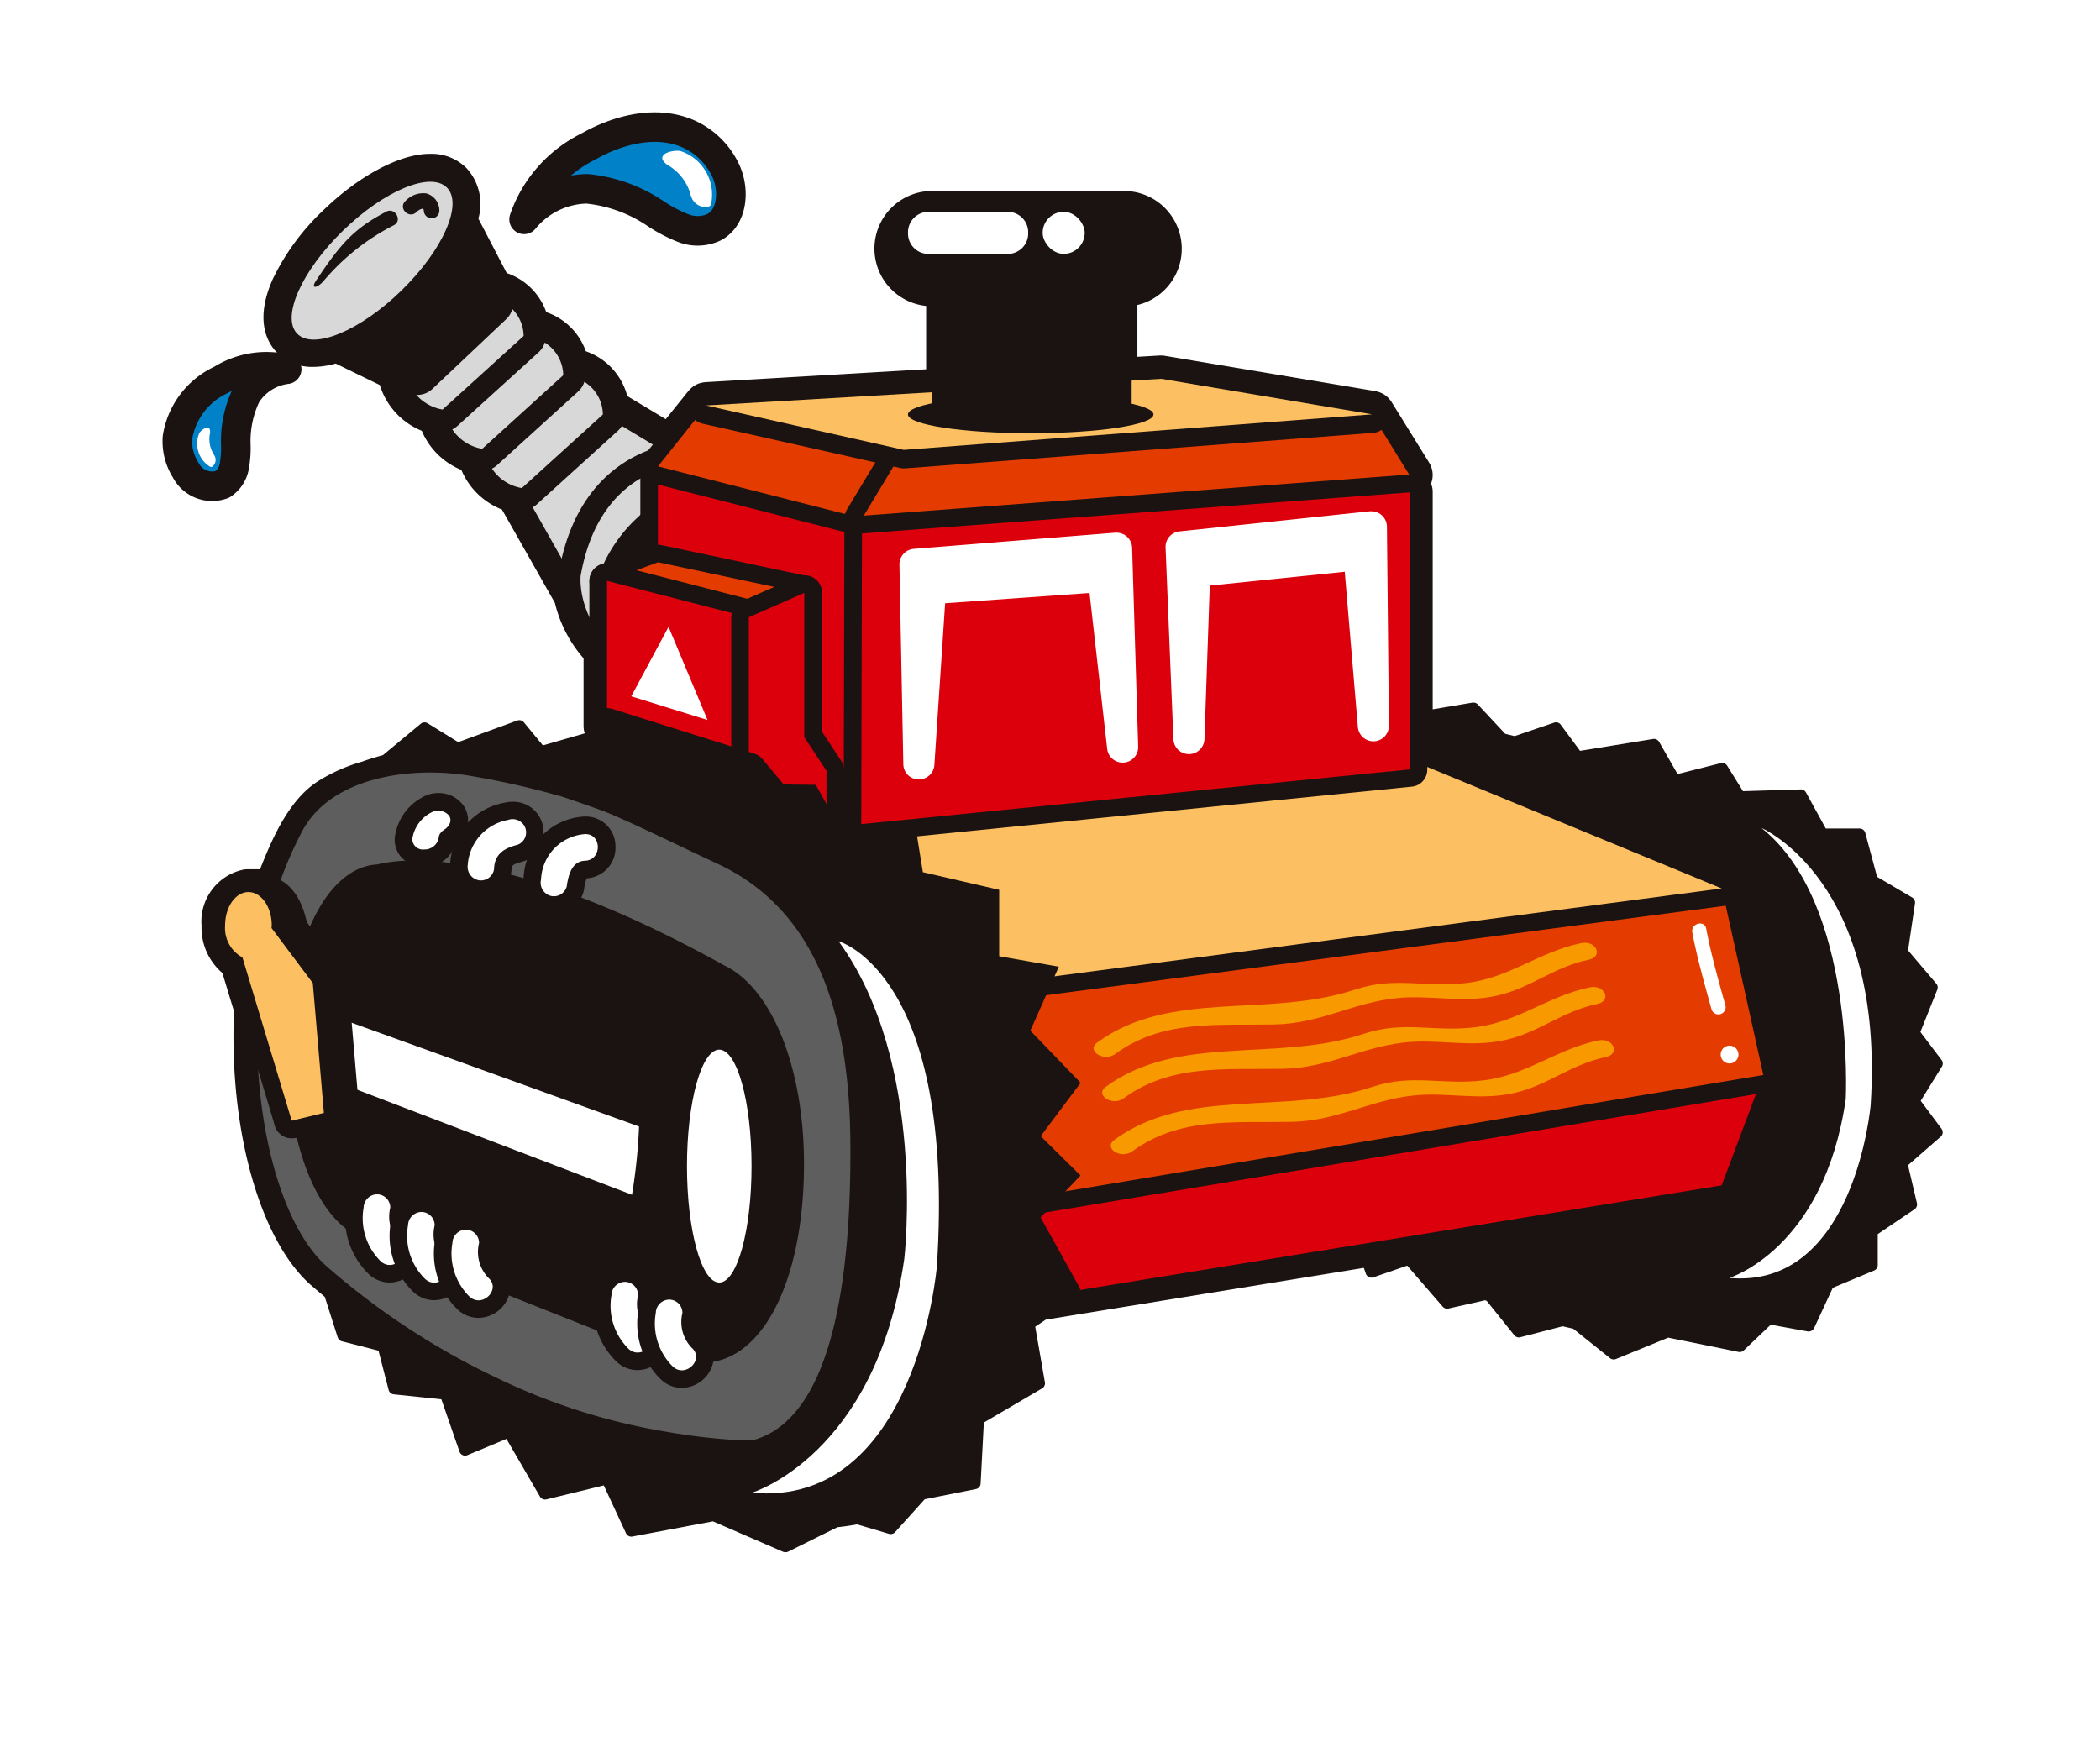 <svg xmlns="http://www.w3.org/2000/svg" width="119" height="99" viewBox="0 0 119 99">
    <defs>
        <filter id="prefix__Path_18395" width="119" height="99" x="0" y="0" filterUnits="userSpaceOnUse">
            <feOffset dy="2"/>
            <feGaussianBlur result="blur" stdDeviation="1.5"/>
            <feFlood flood-opacity=".161"/>
            <feComposite in2="blur" operator="in"/>
            <feComposite in="SourceGraphic"/>
        </filter>
        <style>
            .prefix__cls-1{fill:#fff}.prefix__cls-2{fill:#1a1311}.prefix__cls-3{fill:#d9d8d8}.prefix__cls-4{fill:#dc000c}.prefix__cls-5{fill:#e43c00}.prefix__cls-6{fill:#fcc062}.prefix__cls-8{fill:#f99900}.prefix__cls-9{fill:#0081c8}.prefix__cls-10{fill:none;stroke:#1a1311;stroke-linejoin:round;stroke-width:1.675px}
        </style>
    </defs>
    <g id="prefix__ar_marker_firefighterrobot" transform="translate(-169.495 -145.501)">
        <g filter="url(#prefix__Path_18395)" transform="translate(169.5 145.5)">
            <path id="prefix__Path_18395-2" d="M283.979 208.627a51.232 51.232 0 0 0-1.666-12.595 22.548 22.548 0 0 0-3.821-6.544 16.468 16.468 0 0 0-6.948-3.938 52.423 52.423 0 0 1-8.322-3.192c-1.921-1.023-7.645-5.142-7.866-9.458a8.222 8.222 0 0 0-.894-3.647l-2.13-3.44c-.079-.128-.163-.251-.256-.375a6 6 0 0 0-.546-.649c-.065-.069-.158-.162-.258-.253a5.917 5.917 0 0 0-1.066-.779c-.118-.067-.239-.131-.363-.189-.285-.138-7.969-3.464-9.087-7.1-.955-3.106-3.948-4.834-7.393-4.834h-11.23a39.955 39.955 0 0 1-11.262-2.6 9.291 9.291 0 0 0-4.327-1.034c-.181 0-.364 0-.548.015a42.9 42.9 0 0 0-5.971.712 60.747 60.747 0 0 1-6.176.792c-3.06 0-5.847 1.669-7.668 3.094a20.341 20.341 0 0 0-2.091 1.776 14.526 14.526 0 0 0-3.843 5.311 17.331 17.331 0 0 1-3.5 4.987 8.361 8.361 0 0 0-2.736 5.506 7.809 7.809 0 0 0 1.242 4.759 6.74 6.74 0 0 0 5.545 3.122c.965 0 4.29-.31 5.481 1.685 1.47 2.462 1.282 4.453-1.169 5.652a17.441 17.441 0 0 0-7.419 7.958 16.7 16.7 0 0 0-1.581 7.686 45.837 45.837 0 0 0 1.705 10.394 59.234 59.234 0 0 0 6.008 13.311 25.136 25.136 0 0 0 9.555 8.415 45.073 45.073 0 0 0 6.52 2.939 53.6 53.6 0 0 0 9.166 1.762 44.066 44.066 0 0 0 8.709-.187 20.106 20.106 0 0 0 6.588-2.3c1.959-1 7.516-4.955 9.9-6.307 2.754-1.564 10.94-2.933 13.12-3a74.583 74.583 0 0 1 9.794.867 39.692 39.692 0 0 0 9.532.325c3.145-.361 6.573-1.019 8.566-2.554a21.8 21.8 0 0 0 5.954-6.079 21.211 21.211 0 0 0 2.752-10.014z" class="prefix__cls-1" data-name="Path 18395" transform="translate(-169.5 -145.5)"/>
        </g>
        <g id="prefix__Group_2964" data-name="Group 2964" transform="translate(180.92 154.216)">
            <path id="prefix__Path_18396" d="M213.992 233.468a.34.34 0 0 1-.133-.027l-3.965-1.721-4.564.861a.326.326 0 0 1-.062.006.334.334 0 0 1-.3-.193l-1.258-2.711-3.248.792a.319.319 0 0 1-.08.01.334.334 0 0 1-.289-.166l-1.9-3.271-2.214.922a.338.338 0 0 1-.129.026.344.344 0 0 1-.137-.029.338.338 0 0 1-.18-.2l-1.027-2.963-2.7-.282a.334.334 0 0 1-.288-.249l-.575-2.225-2.075-.532a.334.334 0 0 1-.236-.222L187.9 219q-.4-.335-.8-.68c-2.658-2.35-4.375-7.876-4.375-14.073 0-.486.007-.976.023-1.456l-.65-2.147a3.378 3.378 0 0 1-1.182-2.675 3.009 3.009 0 0 1 2.4-3.19 2.086 2.086 0 0 1 .247-.015H184.001c.076 0 .152 0 .229.007.757-1.936 1.713-4.028 3.351-5.038a9.744 9.744 0 0 1 2.445-1.072l.108-.04c.321-.111.668-.217 1.058-.324l2.147-1.78a.33.33 0 0 1 .214-.078.338.338 0 0 1 .176.05l1.732 1.071 3.346-1.225a.337.337 0 0 1 .373.1l1.079 1.309 2.372-.682-.017-.059c-.015-.055-.022-.084-.028-.115a.876.876 0 0 1-.012-.088c-.006-.058-.009-.091-.01-.122v-3.868a7.384 7.384 0 0 1-1.625-3.141l-3-5.291a4.131 4.131 0 0 1-2.3-2.245 4.118 4.118 0 0 1-2.242-2.216 4.111 4.111 0 0 1-2.378-2.594l-2.5-1.218a4.7 4.7 0 0 1-1.254.188 2.805 2.805 0 0 1-2.079-.814c-.534-.548-1.277-1.816-.239-4.148a13.235 13.235 0 0 1 2.857-3.9c2.039-1.981 4.358-3.211 6.053-3.211a2.8 2.8 0 0 1 2.079.814 3.007 3.007 0 0 1 .667 2.857l1.606 3.085a3.606 3.606 0 0 1 2.241 2.216 3.606 3.606 0 0 1 2.241 2.216 3.67 3.67 0 0 1 2.35 2.539l2.179 1.309 1.287-1.6a.548.548 0 0 1 .053-.055 1.045 1.045 0 0 1 .125-.122c.021-.019.044-.038.067-.055a1.423 1.423 0 0 1 .182-.114l.051-.028a1.346 1.346 0 0 1 .257-.089c.012 0 .05-.009.062-.01a1.3 1.3 0 0 1 .164-.024l12.508-.73v-3.589a3.266 3.266 0 0 1 .163-6.51h11.228a3.276 3.276 0 0 1 .58 6.457v2.936l1.262-.074h.078a1.386 1.386 0 0 1 .222.018l11.927 2c.014 0 .057.013.071.017a.935.935 0 0 1 .091.025 1.354 1.354 0 0 1 .224.089q.027.012.054.027a1.406 1.406 0 0 1 .238.174l.043.044a1.3 1.3 0 0 1 .154.186.334.334 0 0 1 .037.05l2.134 3.444a1.333 1.333 0 0 1 .106 1.185 1.214 1.214 0 0 1 .093.46V185.7l2.258-.38a.343.343 0 0 1 .056 0 .334.334 0 0 1 .245.107l1.552 1.663.533.128 2.236-.763a.34.34 0 0 1 .108-.018.333.333 0 0 1 .269.136l1.093 1.48 4.138-.672a.337.337 0 0 1 .343.164l1.044 1.824 2.448-.619a.285.285 0 0 1 .082-.011.336.336 0 0 1 .284.158l.893 1.442 3.279-.1a.331.331 0 0 1 .292.173l1.122 2.043h1.916a.334.334 0 0 1 .322.247l.669 2.491 1.988 1.171a.333.333 0 0 1 .161.337l-.393 2.662 1.6 1.885a.334.334 0 0 1 .056.339l-.958 2.4 1.2 1.586a.331.331 0 0 1 .018.376l-1.2 1.939 1.181 1.583a.335.335 0 0 1-.048.451l-1.852 1.614.505 2.146a.334.334 0 0 1-.138.353l-2.082 1.407v1.753a.334.334 0 0 1-.2.308l-2.347.981-1.058 2.281a.336.336 0 0 1-.3.193.3.3 0 0 1-.06 0l-2.1-.382-1.527 1.456a.335.335 0 0 1-.231.093.3.3 0 0 1-.067-.007l-3.982-.809-2.964 1.212a.35.35 0 0 1-.127.025.34.34 0 0 1-.21-.074l-2.085-1.669c-.2-.043-.4-.09-.6-.137l-2.395.619a.347.347 0 0 1-.084.011.334.334 0 0 1-.262-.126l-1.557-1.94-.094-.038-2.077.468a.366.366 0 0 1-.074.008.335.335 0 0 1-.253-.116l-2.009-2.322-1.92.661a.321.321 0 0 1-.109.019.333.333 0 0 1-.315-.223l-.117-.331-18.02 2.933-.6.4.549 3.152a.332.332 0 0 1-.16.345l-3.3 1.935-.182 3.459a.333.333 0 0 1-.268.31l-2.9.579-1.679 1.861a.332.332 0 0 1-.249.111.319.319 0 0 1-.1-.014l-1.8-.535c-.373.067-.75.121-1.12.16l-2.807 1.393a.327.327 0 0 1-.149.023z" class="prefix__cls-2" data-name="Path 18396" transform="translate(-180.92 -154.216)"/>
            <path id="prefix__Path_18397" d="M277.935 207.9l1.317-2.131-1.317-1.736 1.027-2.577-1.7-2 .416-2.811-2.106-1.242-.7-2.621h-2.115l-1.216-2.216-3.461.111-1-1.606-2.695.682-1.17-2.044-4.34.705-1.214-1.645-2.328.794-.726-.173-1.62-1.738-2.648.446V173.37a.907.907 0 0 0-.133-.462c.008-.013.018-.024.025-.037a.991.991 0 0 0-.041-.971l-2.134-3.445c-.006-.01-.015-.016-.021-.026a1.036 1.036 0 0 0-.119-.145l-.036-.037a.972.972 0 0 0-.179-.131l-.039-.018a.952.952 0 0 0-.168-.068c-.023-.007-.045-.013-.068-.018s-.034-.011-.053-.014l-11.928-2a.911.911 0 0 0-.165-.014h-.059l-1.614.095V162.5a2.935 2.935 0 0 0-.247-5.834h-11.223a2.929 2.929 0 0 0 0 5.848h.172v4.225l-12.821.749a.891.891 0 0 0-.126.019l-.044.006a.982.982 0 0 0-.193.068c-.013.006-.025.014-.037.021a.856.856 0 0 0-.136.084c-.018.013-.034.027-.051.041a1.158 1.158 0 0 0-.1.1c-.009.01-.02.018-.028.028l-1.469 1.832-2.546-1.528a3.334 3.334 0 0 0-2.32-2.485 3.283 3.283 0 0 0-2.241-2.216 3.288 3.288 0 0 0-2.215-2.209l-1.726-3.317a2.729 2.729 0 0 0-.554-2.67 2.476 2.476 0 0 0-1.84-.713c-1.611 0-3.841 1.194-5.819 3.116a12.873 12.873 0 0 0-2.784 3.794c-.958 2.153-.3 3.292.173 3.779a2.473 2.473 0 0 0 1.839.713 4.543 4.543 0 0 0 1.285-.21l2.748 1.339a3.78 3.78 0 0 0 2.357 2.576 3.808 3.808 0 0 0 2.241 2.216 3.815 3.815 0 0 0 2.278 2.232l3.081 5.434a7.1 7.1 0 0 0 1.644 3.139V186.662c0 .027 0 .054.007.081s0 .052.009.077.012.05.019.076.013.051.022.076.019.047.03.07.022.05.035.074.025.041.038.061.032.05.05.073l.009.013-2.976.856-1.218-1.478-3.5 1.281-1.869-1.156-2.2 1.826c-.37.1-.741.21-1.108.337-.043.014-.082.03-.124.045a9.494 9.494 0 0 0-2.363 1.035c-1.665 1.028-2.62 3.331-3.307 5.111a3.408 3.408 0 0 0-.448-.03h-.44a1.745 1.745 0 0 0-.21.013 2.67 2.67 0 0 0-2.1 2.859 3.033 3.033 0 0 0 1.137 2.474l.7 2.3c-.017.5-.025 1.006-.025 1.5 0 6.107 1.673 11.532 4.263 13.824.288.256.585.5.881.752l-.018-.013.764 2.387 2.267.582.624 2.416 2.907.3 1.1 3.164 2.485-1.034 2.046 3.523 3.515-.857 1.373 2.96 4.665-.88 4.059 1.761 2.861-1.42q.623-.064 1.234-.177l1.874.558 1.753-1.943 3.013-.6.191-3.637 3.459-2.027-.586-3.365.841-.56L247 216.971l.21.594 2.134-.734 2.157 2.492 2.179-.491.272.11 1.612 2.009 2.475-.641c.249.062.5.119.748.171l2.147 1.719 3.058-1.249 4.081.829 1.65-1.574 2.268.412 1.113-2.4 2.465-1.031v-1.93l2.229-1.507-.551-2.34 2-1.748z" class="prefix__cls-2" data-name="Path 18397" transform="translate(-180.92 -154.216)"/>
        </g>
        <g id="prefix__Group_2966" data-name="Group 2966" transform="translate(181.255 154.551)">
            <path id="prefix__Path_18398" d="M278.117 208.119l1.319-2.14-1.319-1.743 1.029-2.588-1.7-2.009.417-2.823-2.11-1.247-.7-2.632h-2.119l-1.218-2.225-3.468.111-1-1.613-2.7.685-1.172-2.052-4.348.708-1.216-1.652-2.332.8-.727-.174-1.623-1.745-4.26.719a7.039 7.039 0 0 0-3.565.6c-2.967 0-5.373 5.5-5.373 12.28 0 5.108 1.367 9.479 3.309 11.329h-.009a13.583 13.583 0 0 0 3.054 4.11l1.059 3.008 2.138-.737 2.161 2.5 2.183-.493.273.11 1.615 2.017 2.48-.644c.249.062.5.12.749.172l2.151 1.726 3.064-1.254 4.089.832 1.653-1.58 2.272.414 1.115-2.408 2.47-1.035v-1.938l2.224-1.508-.552-2.35 2.006-1.755z" class="prefix__cls-2" data-name="Path 18398" transform="translate(-181.439 -154.876)"/>
            <g id="prefix__Group_2965" data-name="Group 2965" transform="translate(3.516)">
                <path id="prefix__Path_18399" d="M202.586 180.638A1.252 1.252 0 0 1 201.5 180l-4.755-8.406a1.252 1.252 0 0 1 .217-1.515l3.494-3.392a1.256 1.256 0 0 1 1.519-.174l7.89 4.748a1.253 1.253 0 0 1 .266 1.932l-6.629 7.048a1.253 1.253 0 0 1-.916.397z" class="prefix__cls-2" data-name="Path 18399" transform="translate(-184.771 -154.551)"/>
                <path id="prefix__Path_18400" d="M202.586 179.385l-4.755-8.405 3.494-3.391 7.89 4.748z" class="prefix__cls-3" data-name="Path 18400" transform="translate(-184.771 -154.551)"/>
                <path id="prefix__Path_18401" d="M206.147 185.007a1.254 1.254 0 0 1-.613-.161c-4.806-2.7-4.4-6.689-4.377-6.858 0-.023.006-.047.01-.07 1.277-7.283 7.078-7.367 7.324-7.367a1.324 1.324 0 0 1 .243.023 10.114 10.114 0 0 1 5.632 3 1.253 1.253 0 0 1 .028 1.569l-7.255 9.375a1.254 1.254 0 0 1-.992.489z" class="prefix__cls-2" data-name="Path 18401" transform="translate(-184.771 -154.551)"/>
                <path id="prefix__Path_18402" d="M213.4 174.379a8.848 8.848 0 0 0-4.9-2.579s-4.975-.065-6.1 6.331c0 0-.387 3.3 3.747 5.62z" class="prefix__cls-3" data-name="Path 18402" transform="translate(-184.771 -154.551)"/>
                <path id="prefix__Path_18403" d="M207.971 185.409a5.014 5.014 0 0 1-3.722-1.516 5.133 5.133 0 0 1-1.171-4.572 8.432 8.432 0 0 1 2.591-4.534 8.186 8.186 0 0 1 5.458-2.331 5.008 5.008 0 0 1 3.721 1.517 5.133 5.133 0 0 1 1.171 4.571 8.442 8.442 0 0 1-2.591 4.534 8.19 8.19 0 0 1-5.457 2.331z" class="prefix__cls-2" data-name="Path 18403" transform="translate(-184.771 -154.551)"/>
                <path id="prefix__Path_18404" d="M213.933 174.829c1.671 1.784 1.061 5.067-1.361 7.334s-5.738 2.658-7.409.874-1.061-5.069 1.361-7.336 5.74-2.657 7.409-.872z" class="prefix__cls-2" data-name="Path 18404" transform="translate(-184.771 -154.551)"/>
                <path id="prefix__Path_18405" d="M199.065 174.413a1.255 1.255 0 0 1-.348-.049 3.787 3.787 0 0 1-3-4.063 1.255 1.255 0 0 1 .036-.17c.774-2.715 4.129-4.2 4.509-4.36a1.29 1.29 0 0 1 .236-.073 4.965 4.965 0 0 1 1-.107 3.394 3.394 0 0 1 3.415 3.346 1.255 1.255 0 0 1-.409.983l-4.593 4.168a1.252 1.252 0 0 1-.846.325z" class="prefix__cls-2" data-name="Path 18405" transform="translate(-184.771 -154.551)"/>
                <path id="prefix__Path_18406" d="M199.065 173.161l4.593-4.169a2.211 2.211 0 0 0-2.909-2.067s-3.16 1.333-3.792 3.549a2.543 2.543 0 0 0 2.108 2.687z" class="prefix__cls-3" data-name="Path 18406" transform="translate(-184.771 -154.551)"/>
                <path id="prefix__Path_18407" d="M196.82 172.188a1.263 1.263 0 0 1-.349-.049 3.786 3.786 0 0 1-3-4.063 1.238 1.238 0 0 1 .036-.171c.774-2.715 4.129-4.2 4.509-4.359a1.29 1.29 0 0 1 .236-.073 4.962 4.962 0 0 1 .995-.107 3.394 3.394 0 0 1 3.416 3.346 1.252 1.252 0 0 1-.41.982l-4.592 4.169a1.254 1.254 0 0 1-.841.325z" class="prefix__cls-2" data-name="Path 18407" transform="translate(-184.771 -154.551)"/>
                <path id="prefix__Path_18408" d="M196.82 170.936l4.592-4.169a2.21 2.21 0 0 0-2.912-2.067s-3.16 1.333-3.792 3.549a2.542 2.542 0 0 0 2.112 2.687z" class="prefix__cls-3" data-name="Path 18408" transform="translate(-184.771 -154.551)"/>
                <path id="prefix__Path_18409" d="M194.574 169.963a1.262 1.262 0 0 1-.349-.049 3.788 3.788 0 0 1-3-4.063 1.431 1.431 0 0 1 .036-.17c.774-2.716 4.13-4.2 4.51-4.361a1.3 1.3 0 0 1 .235-.072 4.965 4.965 0 0 1 1-.107 3.4 3.4 0 0 1 3.416 3.346 1.256 1.256 0 0 1-.41.983l-4.593 4.168a1.254 1.254 0 0 1-.845.325z" class="prefix__cls-2" data-name="Path 18409" transform="translate(-184.771 -154.551)"/>
                <path id="prefix__Path_18410" d="M194.574 168.711l4.593-4.169a2.211 2.211 0 0 0-2.909-2.067s-3.16 1.333-3.791 3.549a2.541 2.541 0 0 0 2.107 2.687z" class="prefix__cls-3" data-name="Path 18410" transform="translate(-184.771 -154.551)"/>
                <path id="prefix__Path_18411" d="M193.137 167.882a1.257 1.257 0 0 1-.549-.127l-6.825-3.334a1.252 1.252 0 0 1-.252-2.088l7.911-6.592a1.255 1.255 0 0 1 .8-.29 1.218 1.218 0 0 1 .247.025 1.249 1.249 0 0 1 .864.651l3.1 5.973a1.253 1.253 0 0 1-.252 1.488L194 167.54a1.251 1.251 0 0 1-.863.342z" class="prefix__cls-2" data-name="Path 18411" transform="translate(-184.771 -154.551)"/>
                <path id="prefix__Path_18412" d="M197.325 162.677l-1.645-3.169c.839-1.619 1.054-3.2.046-4.241a2.478 2.478 0 0 0-1.843-.716c-1.614 0-3.848 1.2-5.83 3.129a12.915 12.915 0 0 0-2.789 3.811c-.96 2.161-.3 3.305.173 3.794a2.475 2.475 0 0 0 1.842.716 6.179 6.179 0 0 0 2.811-.86l3.048 1.489z" class="prefix__cls-2" data-name="Path 18412" transform="translate(-184.771 -154.551)"/>
                <path id="prefix__Path_18413" d="M194.828 156.141c.913.938-.247 3.55-2.593 5.834s-4.988 3.375-5.9 2.437.246-3.551 2.592-5.835 4.988-3.377 5.901-2.436z" class="prefix__cls-3" data-name="Path 18413" transform="translate(-184.771 -154.551)"/>
            </g>
            <path id="prefix__Path_18414" d="M219.522 231.536l-4.04-7.065-27.633-7.024a12.107 12.107 0 0 0 1.409 2.341l-1.055-.713.765 2.4 2.271.584.625 2.426 2.912.3 1.1 3.177 2.49-1.038 2.05 3.538 3.522-.861 1.376 2.972 4.674-.884 4.067 1.768 2.866-1.426a15.081 15.081 0 0 0 2.601-.495z" class="prefix__cls-2" data-name="Path 18414" transform="translate(-181.255 -154.876)"/>
            <path id="prefix__Path_18415" d="M221.032 221.472a1 1 0 0 1-.989-1.123l.769-6.028a1 1 0 0 1 .829-.857l47.8-7.8a1.079 1.079 0 0 1 .16-.013 1 1 0 0 1 .933 1.347l-2.359 6.29a1 1 0 0 1-.773.634l-46.21 7.537a.959.959 0 0 1-.16.013z" class="prefix__cls-2" data-name="Path 18415" transform="translate(-181.439 -154.814)"/>
            <path id="prefix__Path_18416" d="M269.6 206.648l-2.359 6.29-46.21 7.537.769-6.028z" class="prefix__cls-4" data-name="Path 18416" transform="translate(-181.439 -154.811)"/>
            <path id="prefix__Path_18417" d="M222.807 215.444a1 1 0 0 1-.919-.611l-5.2-12.39a1 1 0 0 1 .8-1.375l49.633-6.038a1.012 1.012 0 0 1 .122-.008 1 1 0 0 1 .972.781l2.359 10.629a1 1 0 0 1-.809 1.2l-46.794 7.8a.915.915 0 0 1-.164.012z" class="prefix__cls-2" data-name="Path 18417" transform="translate(-181.439 -154.776)"/>
            <path id="prefix__Path_18418" d="M222.807 214.447l46.794-7.8-2.359-10.629-49.634 6.038z" class="prefix__cls-5" data-name="Path 18418" transform="translate(-181.439 -154.774)"/>
            <path id="prefix__Path_18419" d="M221.392 203.054a1 1 0 0 1-.38-.076l-22.265-9.178a1 1 0 0 1 .277-1.913l48.3-5.032a.888.888 0 0 1 .1-.005 1.009 1.009 0 0 1 .38.075l19.812 8.177a1 1 0 0 1-.25 1.909l-45.85 6.038a.947.947 0 0 1-.124.005z" class="prefix__cls-2" data-name="Path 18419" transform="translate(-181.439 -154.718)"/>
            <path id="prefix__Path_18420" d="M199.127 192.874l22.265 9.183 45.85-6.038-19.812-8.177z" class="prefix__cls-6" data-name="Path 18420" transform="translate(-181.439 -154.718)"/>
            <path id="prefix__Path_18421" d="M218.4 193.3a.99.99 0 0 1-.422-.094L206.41 187.8a1 1 0 0 1-.575-.9v-14.907a1 1 0 0 1 1-1 1.01 1.01 0 0 1 .211.023l11.615 2.522a1 1 0 0 1 .785.977l-.046 17.795a1 1 0 0 1-1 .995z" class="prefix__cls-2" data-name="Path 18421" transform="translate(-181.309 -154.645)"/>
            <path id="prefix__Path_18422" d="M206.832 171.993V186.9l11.573 5.409.042-17.793z" class="prefix__cls-4" data-name="Path 18422" transform="translate(-181.309 -154.648)"/>
            <path id="prefix__Path_18423" d="M218.447 175.946a.981.981 0 0 1-.246-.031l-11.615-2.956a1 1 0 0 1-.533-1.588l2.768-3.46a1 1 0 0 1 .778-.374 1.011 1.011 0 0 1 .218.024l11.2 2.516a1 1 0 0 1 .635 1.487l-2.347 3.9a1 1 0 0 1-.858.482z" class="prefix__cls-2" data-name="Path 18423" transform="translate(-181.31 -154.611)"/>
            <path id="prefix__Path_18424" d="M209.6 168.534l11.2 2.516-2.348 3.9-11.615-2.956z" class="prefix__cls-5" data-name="Path 18424" transform="translate(-181.311 -154.614)"/>
            <path id="prefix__Path_18425" d="M218.446 175.946a1 1 0 0 1-.854-1.511l2.348-3.9a1 1 0 0 1 .779-.48l26.542-2.013h.075a1 1 0 0 1 .848.473l2.138 3.459a1 1 0 0 1-.769 1.518l-31.028 2.453-.079.001z" class="prefix__cls-2" data-name="Path 18425" transform="translate(-181.357 -154.613)"/>
            <path id="prefix__Path_18426" d="M249.474 172.5l-31.028 2.453 2.348-3.9 26.542-2.013z" class="prefix__cls-5" data-name="Path 18426" transform="translate(-181.357 -154.615)"/>
            <path id="prefix__Path_18427" d="M220.794 172.047a1.006 1.006 0 0 1-.218-.025l-11.2-2.516a1 1 0 0 1 .16-1.967l25.786-1.51h.059a.911.911 0 0 1 .165.014l11.95 2.012a1 1 0 0 1-.09 1.977l-26.542 2.012a.627.627 0 0 1-.07.003z" class="prefix__cls-2" data-name="Path 18427" transform="translate(-181.341 -154.551)"/>
            <path id="prefix__Path_18428" d="M235.386 167.024l11.95 2.013-26.542 2.013-11.2-2.516z" class="prefix__cls-6" data-name="Path 18428" transform="translate(-181.341 -154.605)"/>
            <path id="prefix__Path_18429" d="M212.419 228.463a32.167 32.167 0 0 1-5.527-.545 36.33 36.33 0 0 1-9.71-3.12 42.558 42.558 0 0 1-9.845-6.465c-2.594-2.3-4.27-7.749-4.27-13.881a25.558 25.558 0 0 1 1.324-8.982c.693-1.809 1.658-4.248 3.383-5.315 3.652-2.26 8.2-1.552 12.107-.581a59.569 59.569 0 0 1 10.461 3.91c2.769 1.276 5.378 2.863 8.126 4.166 3.736 1.77 6.342 8.333 6.342 15.984 0 4.243-.472 9.006-3.967 12.159-1.963 1.771-4.797 2.67-8.424 2.67z" class="prefix__cls-2" data-name="Path 18429" transform="translate(-181.255 -154.876)"/>
            <path id="prefix__Path_18430" fill="#5f5e5e" d="M218.014 198.537a87.9 87.9 0 0 0-16.623-7.547 46.284 46.284 0 0 0-5.076-1.164c-3.146-.586-7.855-.125-9.63 2.983a21.419 21.419 0 0 0-2.276 6.749 28.42 28.42 0 0 0-.345 4.894c0 5.984 1.632 11.093 3.935 13.135a41.852 41.852 0 0 0 9.617 6.314 35.291 35.291 0 0 0 9.448 3.035c3.871.678 9.651 1.24 13.111-1.883 3.2-2.888 3.638-7.436 3.638-11.419 0-7.382-2.481-13.553-5.799-15.097z" data-name="Path 18430" transform="translate(-181.255 -154.876)"/>
            <path id="prefix__Path_18431" d="M218.4 193.3a1.028 1.028 0 0 1-.668-.245.939.939 0 0 1-.329-.709l.043-16.565a.97.97 0 0 1 .918-.946L249.4 172.5h.079a1.025 1.025 0 0 1 .677.253.932.932 0 0 1 .32.7v15.785a.969.969 0 0 1-.892.946l-31.07 3.121c-.04-.005-.075-.005-.114-.005z" class="prefix__cls-2" data-name="Path 18431" transform="translate(-181.357 -154.651)"/>
            <path id="prefix__Path_18432" d="M218.4 192.308l31.07-3.1v-15.7l-31.028 2.328z" class="prefix__cls-4" data-name="Path 18432" transform="translate(-181.357 -154.653)"/>
            <path id="prefix__Path_18433" d="M236.226 159.609a2.854 2.854 0 0 1-2.763 2.936h-11.249a2.854 2.854 0 0 1-2.763-2.936 2.854 2.854 0 0 1 2.763-2.936h11.249a2.854 2.854 0 0 1 2.763 2.936z" class="prefix__cls-2" data-name="Path 18433" transform="translate(-181.342 -154.551)"/>
            <path id="prefix__Rectangle_446" d="M0 0H11.323V8.976H0z" class="prefix__cls-2" data-name="Rectangle 446" transform="translate(41.044 5.058)"/>
            <path id="prefix__Path_18434" d="M234.946 168.989c0 .587-3.115 1.064-6.957 1.064s-6.957-.477-6.957-1.064 3.115-1.065 6.957-1.065 6.957.476 6.957 1.065z" class="prefix__cls-2" data-name="Path 18434" transform="translate(-181.342 -154.551)"/>
            <path id="prefix__Path_18435" d="M211.989 181.607a1.007 1.007 0 0 1-.249-.032l-8.051-2.075a1 1 0 0 1-.1-1.9l2.893-1.069a1 1 0 0 1 .346-.062.955.955 0 0 1 .206.022l8.3 1.761a1 1 0 0 1 .2 1.888l-3.145 1.383a1 1 0 0 1-.4.084z" class="prefix__cls-2" data-name="Path 18435" transform="translate(-181.302 -154.647)"/>
            <path id="prefix__Path_18436" d="M206.832 177.465l8.3 1.761-3.144 1.384-8.051-2.075z" class="prefix__cls-5" data-name="Path 18436" transform="translate(-181.303 -154.649)"/>
            <path id="prefix__Path_18437" d="M211.989 190.307a.987.987 0 0 1-.3-.046l-8.051-2.536a1 1 0 0 1-.7-.951v-8.24a1 1 0 0 1 1-1 1.007 1.007 0 0 1 .249.032l8.051 2.075a1 1 0 0 1 .748.966v8.7a1 1 0 0 1-1 1z" class="prefix__cls-2" data-name="Path 18437" transform="translate(-181.3 -154.664)"/>
            <path id="prefix__Path_18438" d="M211.989 180.61v8.7l-8.051-2.536v-8.239z" class="prefix__cls-4" data-name="Path 18438" transform="translate(-181.301 -154.665)"/>
            <path id="prefix__Path_18439" d="M216.392 195.569a1 1 0 0 1-.765-.357l-4.4-5.262a1 1 0 0 1-.233-.64v-8.7a1 1 0 0 1 .6-.913l3.144-1.383a.986.986 0 0 1 .4-.085 1 1 0 0 1 1 1v7.871l1.094 1.658a1 1 0 0 1 .165.549v5.262a1 1 0 0 1-.657.937.979.979 0 0 1-.348.063z" class="prefix__cls-2" data-name="Path 18439" transform="translate(-181.315 -154.676)"/>
            <path id="prefix__Path_18440" d="M211.989 189.31l4.4 5.263v-5.263l-1.258-1.908v-8.176l-3.144 1.384z" class="prefix__cls-4" data-name="Path 18440" transform="translate(-181.315 -154.677)"/>
            <path id="prefix__Path_18441" d="M216.391 195.569a.978.978 0 0 1-.323-.054l-8.428-2.893a1 1 0 0 1-.447-.31l-4.025-4.906a1 1 0 0 1 1.07-1.583l8.05 2.536a.992.992 0 0 1 .465.311l4.4 5.263a1 1 0 0 1-.765 1.636z" class="prefix__cls-2" data-name="Path 18441" transform="translate(-181.303 -154.698)"/>
            <path id="prefix__Path_18442" d="M203.938 186.774l8.051 2.536 4.4 5.263-8.428-2.893z" class="prefix__cls-2" data-name="Path 18442" transform="translate(-181.304 -154.698)"/>
            <path id="prefix__Path_18443" d="M208.765 223.053a3.693 3.693 0 0 1-2.169-.524l-16.284-6.473c-2.631-.651-4.531-5.071-4.531-10.578 0-5.974 2.17-10.5 5.073-10.66A8.686 8.686 0 0 1 193 194.6c3.125 0 8.7 1.031 17.534 5.937 2.706 1.29 4.521 5.8 4.521 11.248 0 6.634-2.362 11.268-5.744 11.268z" class="prefix__cls-2" data-name="Path 18443" transform="translate(-181.255 -154.876)"/>
            <path id="prefix__Path_18444" d="M210.075 201.42c-13.536-7.529-19.068-5.609-19.068-5.609-2.335 0-4.229 4.328-4.229 9.667 0 5.033 1.682 9.166 3.832 9.624l16.479 6.55a3.582 3.582 0 0 0 2.218.4c2.812 0 4.748-4.408 4.748-10.271 0-5.067-1.703-9.302-3.98-10.361z" class="prefix__cls-2" data-name="Path 18444" transform="translate(-181.255 -154.876)"/>
            <path id="prefix__Path_18445" d="M205.308 214.438a.993.993 0 0 1-.356-.066l-18.524-7.081a1 1 0 0 1-.628-.772 26.617 26.617 0 0 1-.012-3.837 1 1 0 0 1 1-.939.988.988 0 0 1 .338.06l18.92 6.832a1 1 0 0 1 .657.9 30.578 30.578 0 0 1-.407 4.057 1 1 0 0 1-.984.841z" class="prefix__cls-2" data-name="Path 18445" transform="translate(-181.255 -154.782)"/>
            <path id="prefix__Path_18446" d="M186.784 202.74a27.108 27.108 0 0 0 0 3.62l18.524 7.081a31.3 31.3 0 0 0 .4-3.868z" class="prefix__cls-1" data-name="Path 18446" transform="translate(-181.255 -154.78)"/>
            <path id="prefix__Path_18447" d="M191.579 218.444a1.734 1.734 0 0 1-1.168-.458 4.409 4.409 0 0 1-1.3-3.916 1.765 1.765 0 0 1 1.744-1.626 1.82 1.82 0 0 1 1.342.621 1.584 1.584 0 0 1 .4 1.256c-.1.767.058.978.21 1.115a1.638 1.638 0 0 1 .462 1.836 1.85 1.85 0 0 1-1.692 1.172z" class="prefix__cls-2" data-name="Path 18447" transform="translate(-181.255 -154.809)"/>
            <path id="prefix__Path_18448" d="M192.145 216.178a2.11 2.11 0 0 1-.534-1.982.755.755 0 0 0-.755-.755.774.774 0 0 0-.755.755 3.426 3.426 0 0 0 .976 3.049c.723.648 1.793-.416 1.068-1.067z" class="prefix__cls-1" data-name="Path 18448" transform="translate(-181.255 -154.806)"/>
            <path id="prefix__Path_18449" d="M194.1 219.45a1.728 1.728 0 0 1-1.168-.457 4.409 4.409 0 0 1-1.3-3.916 1.765 1.765 0 0 1 1.744-1.627 1.825 1.825 0 0 1 1.343.622 1.579 1.579 0 0 1 .4 1.256c-.1.767.059.977.212 1.115a1.637 1.637 0 0 1 .461 1.835 1.853 1.853 0 0 1-1.693 1.172z" class="prefix__cls-2" data-name="Path 18449" transform="translate(-181.255 -154.813)"/>
            <path id="prefix__Path_18450" d="M194.66 217.184a2.11 2.11 0 0 1-.533-1.982.755.755 0 0 0-.755-.755.773.773 0 0 0-.755.755 3.426 3.426 0 0 0 .976 3.049c.722.649 1.793-.415 1.067-1.067z" class="prefix__cls-1" data-name="Path 18450" transform="translate(-181.255 -154.811)"/>
            <path id="prefix__Path_18451" d="M196.611 220.456a1.728 1.728 0 0 1-1.168-.457 4.407 4.407 0 0 1-1.3-3.916 1.766 1.766 0 0 1 1.744-1.626 1.82 1.82 0 0 1 1.342.621 1.58 1.58 0 0 1 .4 1.256c-.1.767.058.978.211 1.115a1.636 1.636 0 0 1 .461 1.835 1.85 1.85 0 0 1-1.692 1.172z" class="prefix__cls-2" data-name="Path 18451" transform="translate(-181.255 -154.818)"/>
            <path id="prefix__Path_18452" d="M197.176 218.19a2.11 2.11 0 0 1-.534-1.982.753.753 0 0 0-.754-.754.772.772 0 0 0-.755.754 3.429 3.429 0 0 0 .976 3.05c.722.648 1.791-.416 1.067-1.068z" class="prefix__cls-1" data-name="Path 18452" transform="translate(-181.255 -154.815)"/>
            <path id="prefix__Path_18453" d="M210.306 219.438c-2.689 0-2.825-6.332-2.825-7.6s.136-7.6 2.825-7.6 2.827 6.332 2.827 7.6-.133 7.6-2.827 7.6z" class="prefix__cls-2" data-name="Path 18453" transform="translate(-181.307 -154.804)"/>
            <path id="prefix__Path_18454" d="M212.136 211.837c0 3.647-.819 6.6-1.83 6.6s-1.829-2.957-1.829-6.6.82-6.6 1.829-6.6 1.83 2.953 1.83 6.6z" class="prefix__cls-1" data-name="Path 18454" transform="translate(-181.308 -154.801)"/>
            <path id="prefix__Path_18455" d="M200.9 197.452a1.657 1.657 0 0 1-.447-.059 1.769 1.769 0 0 1-1.25-2.026 3.637 3.637 0 0 1 3.446-3.426h.059a1.679 1.679 0 0 1 1.7 1.7 1.73 1.73 0 0 1-1.623 1.8 1.983 1.983 0 0 0-.149.6 1.709 1.709 0 0 1-1.733 1.411z" class="prefix__cls-2" data-name="Path 18455" transform="translate(-181.291 -154.716)"/>
            <path id="prefix__Path_18456" d="M202.68 192.937a2.684 2.684 0 0 0-2.488 2.567.772.772 0 0 0 .527.928.755.755 0 0 0 .928-.527c.086-.62.282-1.435 1.033-1.458.971-.03.974-1.54 0-1.51z" class="prefix__cls-1" data-name="Path 18456" transform="translate(-181.292 -154.716)"/>
            <path id="prefix__Path_18457" d="M196.727 196.553a1.615 1.615 0 0 1-.262-.021 1.75 1.75 0 0 1-1.465-1.874 3.754 3.754 0 0 1 3.028-3.493 2.16 2.16 0 0 1 .52-.065 1.714 1.714 0 0 1 1.631 1.088 1.824 1.824 0 0 1-.085 1.481 1.577 1.577 0 0 1-1.021.833c-.582.146-.585.253-.59.448a1.722 1.722 0 0 1-1.758 1.6z" class="prefix__cls-2" data-name="Path 18457" transform="translate(-181.255 -154.712)"/>
            <path id="prefix__Path_18458" d="M199.254 192.555a.774.774 0 0 0-.98-.423 2.786 2.786 0 0 0-2.274 2.551.775.775 0 0 0 .626.865.755.755 0 0 0 .865-.625c.022-.854.562-1.191 1.342-1.388a.755.755 0 0 0 .421-.98z" class="prefix__cls-1" data-name="Path 18458" transform="translate(-181.255 -154.712)"/>
            <path id="prefix__Path_18459" d="M193.526 194.795a1.719 1.719 0 0 1-1.279-.547 1.462 1.462 0 0 1-.378-1.141 3.008 3.008 0 0 1 1.579-2.273 1.765 1.765 0 0 1 .882-.232 1.721 1.721 0 0 1 1.452.744 1.454 1.454 0 0 1 .194 1.139 1.709 1.709 0 0 1-.662.962 1.817 1.817 0 0 1-1.746 1.348z" class="prefix__cls-2" data-name="Path 18459" transform="translate(-181.255 -154.708)"/>
            <path id="prefix__Path_18460" d="M194.943 191.885a.8.8 0 0 0-1-.186 2.01 2.01 0 0 0-1.083 1.509.6.6 0 0 0 .686.59.8.8 0 0 0 .8-.624 1.163 1.163 0 0 0 .022-.126c.012-.032.023-.064.038-.1l.018-.037c.025-.031.1-.116.107-.132.063-.046.189-.129.069-.061.352-.195.535-.536.343-.833z" class="prefix__cls-1" data-name="Path 18460" transform="translate(-181.255 -154.708)"/>
            <path id="prefix__Path_18461" d="M186.024 210.215a1 1 0 0 1-.977-.808l-1.7-8.815a3.073 3.073 0 0 1-1.084-2.443 5.971 5.971 0 0 0-.061-.737 2.009 2.009 0 0 1 .293-1.693 1.382 1.382 0 0 1 1.08-.454h.439c1.516 0 2.451.873 2.86 2.671l.007.032 2.145 2.861a1 1 0 0 1 .2.513l.629 7.359a1 1 0 0 1-.84 1.07l-2.83.44a1.022 1.022 0 0 1-.161.004z" class="prefix__cls-2" data-name="Path 18461" transform="translate(-181.255 -154.758)"/>
            <path id="prefix__Path_18462" d="M188.856 208.778l-.629-7.359-2.338-3.117a.567.567 0 0 0 .011-.153c-.484-2.13-1.6-1.887-2.327-1.887s-.315.844-.315 1.887a1.891 1.891 0 0 0 .981 1.816l1.786 9.253z" class="prefix__cls-2" data-name="Path 18462" transform="translate(-181.255 -154.756)"/>
            <path id="prefix__Path_18463" d="M186.025 210.215a1 1 0 0 1-.954-.709l-2.677-8.873a3.048 3.048 0 0 1-1.139-2.484c0-1.617 1.018-2.884 2.318-2.884a2.579 2.579 0 0 1 2.314 2.715l2.131 2.841a.987.987 0 0 1 .195.513l.63 7.359a1 1 0 0 1-.76 1.054l-1.824.44a.991.991 0 0 1-.234.028z" class="prefix__cls-2" data-name="Path 18463" transform="translate(-181.255 -154.758)"/>
            <path id="prefix__Path_18464" d="M187.849 208.778l-.629-7.359-2.337-3.117c0-.052.011-.1.011-.153 0-1.043-.592-1.887-1.321-1.887s-1.321.844-1.321 1.887a1.889 1.889 0 0 0 .981 1.816l2.792 9.253z" class="prefix__cls-6" data-name="Path 18464" transform="translate(-181.255 -154.756)"/>
            <path id="prefix__Path_18465" d="M267.454 202.68c-.4-1.444-.811-2.882-1.09-4.355-.1-.517-.885-.3-.787.217.279 1.473.693 2.911 1.089 4.355a.409.409 0 0 0 .788-.217z" class="prefix__cls-1" data-name="Path 18465" transform="translate(-181.439 -154.742)"/>
            <path id="prefix__Path_18466" d="M267.688 204.973a.5.5 0 0 0 0 1.006.5.5 0 0 0 0-1.006z" class="prefix__cls-1" data-name="Path 18466" transform="translate(-181.439 -154.761)"/>
            <path id="prefix__Path_18467" d="M221.629 189.783a.881.881 0 0 1-.86-.863l-.22-11.307a.881.881 0 0 1 .811-.9l11.424-.917h.07a.882.882 0 0 1 .88.855l.343 11.269a.883.883 0 0 1-.818.906h-.064a.88.88 0 0 1-.874-.782l-1-8.831-8.183.583-.609 9.161a.881.881 0 0 1-.879.823z" class="prefix__cls-1" data-name="Path 18467" transform="translate(-181.341 -154.657)"/>
            <path id="prefix__Path_18468" d="M236.985 188.338a.88.88 0 0 1-.88-.845l-.445-10.864a.881.881 0 0 1 .788-.912l10.783-1.14h.093a.881.881 0 0 1 .881.872l.112 11.274a.881.881 0 0 1-.84.889h-.042a.881.881 0 0 1-.877-.807l-.744-8.8-7.649.784-.3 8.7a.881.881 0 0 1-.878.85z" class="prefix__cls-1" data-name="Path 18468" transform="translate(-181.372 -154.651)"/>
            <path id="prefix__Path_18469" d="M259.228 199.151c-2.367.49-4.062 1.964-6.481 2.258-2.393.292-4.012-.391-6.329.375-4.957 1.639-10.452-.037-14.612 3-.639.467.374 1.116 1.01.653 2.672-1.954 5.677-1.614 9.025-1.675 2.55-.046 4.4-1.2 6.8-1.479 2.028-.241 3.828.315 5.892-.173 1.865-.44 3.158-1.612 5.112-2.017.861-.174.437-1.12-.417-.942z" class="prefix__cls-8" data-name="Path 18469" transform="translate(-181.388 -154.751)"/>
            <path id="prefix__Path_18470" d="M259.714 201.67c-2.367.491-4.062 1.964-6.481 2.259-2.393.291-4.012-.392-6.329.375-4.957 1.638-10.451-.038-14.612 3-.64.467.374 1.117 1.01.653 2.671-1.954 5.677-1.613 9.025-1.674 2.549-.046 4.4-1.2 6.8-1.48 2.028-.24 3.827.315 5.892-.172 1.865-.441 3.158-1.612 5.112-2.018.861-.175.436-1.121-.417-.943z" class="prefix__cls-8" data-name="Path 18470" transform="translate(-181.39 -154.762)"/>
            <path id="prefix__Path_18471" d="M260.2 204.692c-2.366.491-4.062 1.965-6.481 2.259-2.393.291-4.012-.391-6.329.375-4.957 1.638-10.452-.037-14.612 3-.639.466.375 1.116 1.01.652 2.672-1.953 5.677-1.613 9.025-1.674 2.55-.047 4.4-1.2 6.8-1.48 2.029-.24 3.828.316 5.892-.172 1.865-.441 3.159-1.612 5.113-2.018.856-.173.431-1.12-.418-.942z" class="prefix__cls-8" data-name="Path 18471" transform="translate(-181.391 -154.776)"/>
            <path id="prefix__Path_18472" d="M205.668 223.475a1.728 1.728 0 0 1-1.168-.457 4.4 4.4 0 0 1-1.3-3.916 1.765 1.765 0 0 1 1.744-1.626 1.82 1.82 0 0 1 1.342.621 1.58 1.58 0 0 1 .4 1.256c-.1.767.058.978.211 1.115a1.636 1.636 0 0 1 .461 1.835 1.85 1.85 0 0 1-1.692 1.172z" class="prefix__cls-2" data-name="Path 18472" transform="translate(-181.298 -154.876)"/>
            <path id="prefix__Path_18473" d="M206.233 221.209a2.11 2.11 0 0 1-.534-1.982.753.753 0 0 0-.754-.754.771.771 0 0 0-.755.754 3.426 3.426 0 0 0 .976 3.05c.722.648 1.793-.416 1.067-1.068z" class="prefix__cls-1" data-name="Path 18473" transform="translate(-181.299 -154.876)"/>
            <path id="prefix__Path_18474" d="M208.184 224.482a1.73 1.73 0 0 1-1.169-.458 4.405 4.405 0 0 1-1.3-3.915 1.764 1.764 0 0 1 1.743-1.627 1.822 1.822 0 0 1 1.343.621 1.584 1.584 0 0 1 .4 1.257c-.1.766.058.977.211 1.115a1.636 1.636 0 0 1 .461 1.834 1.85 1.85 0 0 1-1.692 1.173z" class="prefix__cls-2" data-name="Path 18474" transform="translate(-181.303 -154.876)"/>
            <path id="prefix__Path_18475" d="M208.749 222.216a2.11 2.11 0 0 1-.534-1.982.754.754 0 0 0-.755-.755.772.772 0 0 0-.754.755 3.425 3.425 0 0 0 .975 3.049c.719.648 1.794-.416 1.068-1.067z" class="prefix__cls-1" data-name="Path 18475" transform="translate(-181.304 -154.876)"/>
            <path id="prefix__Path_18476" d="M191.373 157.5c-1.72.922-2.482 1.656-3.974 3.917-.314.475.074.431.441 0a12.79 12.79 0 0 1 3.979-3.154c.502-.271.056-1.034-.446-.763z" class="prefix__cls-2" data-name="Path 18476" transform="translate(-181.255 -154.551)"/>
            <path id="prefix__Path_18477" d="M193.661 156.465a1.374 1.374 0 0 0-1.2.44c-.412.4.213 1.019.625.624a1.014 1.014 0 0 1 .176-.137c-.008.005.137-.062.083-.042a.852.852 0 0 0 .087-.022h.039a.184.184 0 0 1 .039.106.451.451 0 0 0 .441.442.442.442 0 0 0 .442-.442 1.012 1.012 0 0 0-.732-.969z" class="prefix__cls-2" data-name="Path 18477" transform="translate(-181.255 -154.551)"/>
            <path id="prefix__Path_18478" d="M207.426 181.142l-2.112 3.939 4.322 1.341z" class="prefix__cls-1" data-name="Path 18478" transform="translate(-181.302 -154.668)"/>
            <path id="prefix__Path_18479" d="M228.467 210.215l2.264-3.022-2.851-2.957 1.616-3.625-3.381-.593v-3.764l-4.324-1-.374-2.32-3.7.338c-.16-.08-.32-.161-.481-.239l-1.51-2.729-4.04-.046-1.108-1.609-4.333.625c-.119-.027-.238-.055-.358-.081l-2.205-1.949-3.506 1.011-1.22-1.484-3.506 1.286-1.873-1.161-2.206 1.834c-.371.1-.742.211-1.11.338a4.563 4.563 0 0 0-1.419.713c7.266-2.3 14.938 2.039 21.3 4.992 6.2 2.875 7.5 9.666 7.542 15.87.055 8.667-1.336 15.811-5.658 16.837 1.54 2.441 3.468 3.979 5.575 4.207l2.427.724 1.756-1.951 3.019-.6.191-3.652 3.466-2.035-.587-3.379 2.851-1.9-2.264-4.076 2.264-2.373z" class="prefix__cls-2" data-name="Path 18479" transform="translate(-181.255 -154.876)"/>
            <path id="prefix__Path_18480" d="M227.838 158.7a1.158 1.158 0 0 1-1.121 1.192h-4.567a1.158 1.158 0 0 1-1.121-1.192 1.158 1.158 0 0 1 1.121-1.192h4.567a1.158 1.158 0 0 1 1.121 1.192z" class="prefix__cls-1" data-name="Path 18480" transform="translate(-181.335 -154.551)"/>
            <rect id="prefix__Rectangle_447" width="2.383" height="2.383" class="prefix__cls-1" data-name="Rectangle 447" rx="1.192" transform="translate(47.324 2.955)"/>
        </g>
        <path id="prefix__Path_18481" d="M217.087 199.171s6.646 1.818 5.568 18.437c0 0-1.163 13.664-10.487 12.817 0 0 7.036-2.1 8.641-13.26 0 0 1.304-11.11-3.722-17.994z" class="prefix__cls-1" data-name="Path 18481" transform="translate(-.071 -.325)"/>
        <path id="prefix__Path_18482" d="M269.5 192.65s7.007 3 6.183 15.7c0 0-.889 10.446-8.018 9.8 0 0 5.379-1.609 6.607-10.138-.001.001.579-11.099-4.772-15.362z" class="prefix__cls-1" data-name="Path 18482" transform="translate(-.184 -.224)"/>
        <g id="prefix__Group_2967" data-name="Group 2967" transform="translate(179.544 152.652)">
            <path id="prefix__Path_18483" d="M203.016 153.75c1.815-1.025 4.113-1.553 5.96-.594a4.287 4.287 0 0 1 1.891 1.977c.506 1.087.392 2.629-.663 3.192a2.255 2.255 0 0 1-1.761.057 8.488 8.488 0 0 1-1.6-.838 8.528 8.528 0 0 0-3.9-1.4 4.741 4.741 0 0 0-3.591 1.73 7.221 7.221 0 0 1 3.666-4.128" class="prefix__cls-9" data-name="Path 18483" transform="translate(-179.544 -152.652)"/>
            <path id="prefix__Path_18484" d="M209.787 157.067a.3.3 0 0 1-.072.112.283.283 0 0 1-.142.051.863.863 0 0 1-.847-.438 2.364 2.364 0 0 1-.155-.447 2.8 2.8 0 0 0-1.239-1.491c-.76-.512.052-.862.7-.8a2.6 2.6 0 0 1 1.758 3.009" class="prefix__cls-1" data-name="Path 18484" transform="translate(-179.544 -152.652)"/>
            <path id="prefix__Path_18485" d="M182.23 166.97a4.322 4.322 0 0 0-2.518 3.285 3.093 3.093 0 0 0 .491 1.874 1.761 1.761 0 0 0 2.144.837 1.519 1.519 0 0 0 .674-1.016 5.925 5.925 0 0 0 .082-1.265 5.925 5.925 0 0 1 .585-2.836 3.174 3.174 0 0 1 2.336-1.451 4.941 4.941 0 0 0-3.794.572" class="prefix__cls-9" data-name="Path 18485" transform="translate(-179.544 -152.652)"/>
            <path id="prefix__Path_18486" d="M181.4 171.949a.14.14 0 0 0 .075.014.149.149 0 0 0 .075-.038.486.486 0 0 0 .136-.524 1.479 1.479 0 0 0-.13-.241 1.623 1.623 0 0 1-.162-1.1c.071-.517-.384-.319-.6-.025a1.529 1.529 0 0 0 .607 1.916" class="prefix__cls-1" data-name="Path 18486" transform="translate(-179.544 -152.652)"/>
            <path id="prefix__Path_18487" d="M202.834 153.807c1.8-1.027 4.084-1.556 5.917-.6a4.263 4.263 0 0 1 1.875 1.977c.5 1.085.389 2.627-.66 3.191a2.223 2.223 0 0 1-1.748.058 8.379 8.379 0 0 1-1.589-.837 8.4 8.4 0 0 0-3.87-1.394 4.7 4.7 0 0 0-3.566 1.731 7.212 7.212 0 0 1 3.641-4.126z" class="prefix__cls-10" data-name="Path 18487" transform="translate(-179.544 -152.652)"/>
            <path id="prefix__Path_18488" d="M182.034 167.024a4.353 4.353 0 0 0-2.482 3.268 3.062 3.062 0 0 0 .466 1.851 1.684 1.684 0 0 0 2.084.81 1.537 1.537 0 0 0 .667-1.01 5.945 5.945 0 0 0 .089-1.253 6 6 0 0 1 .591-2.81 3.159 3.159 0 0 1 2.291-1.454 4.8 4.8 0 0 0-3.706.598z" class="prefix__cls-10" data-name="Path 18488" transform="translate(-179.544 -152.652)"/>
        </g>
    </g>
</svg>
